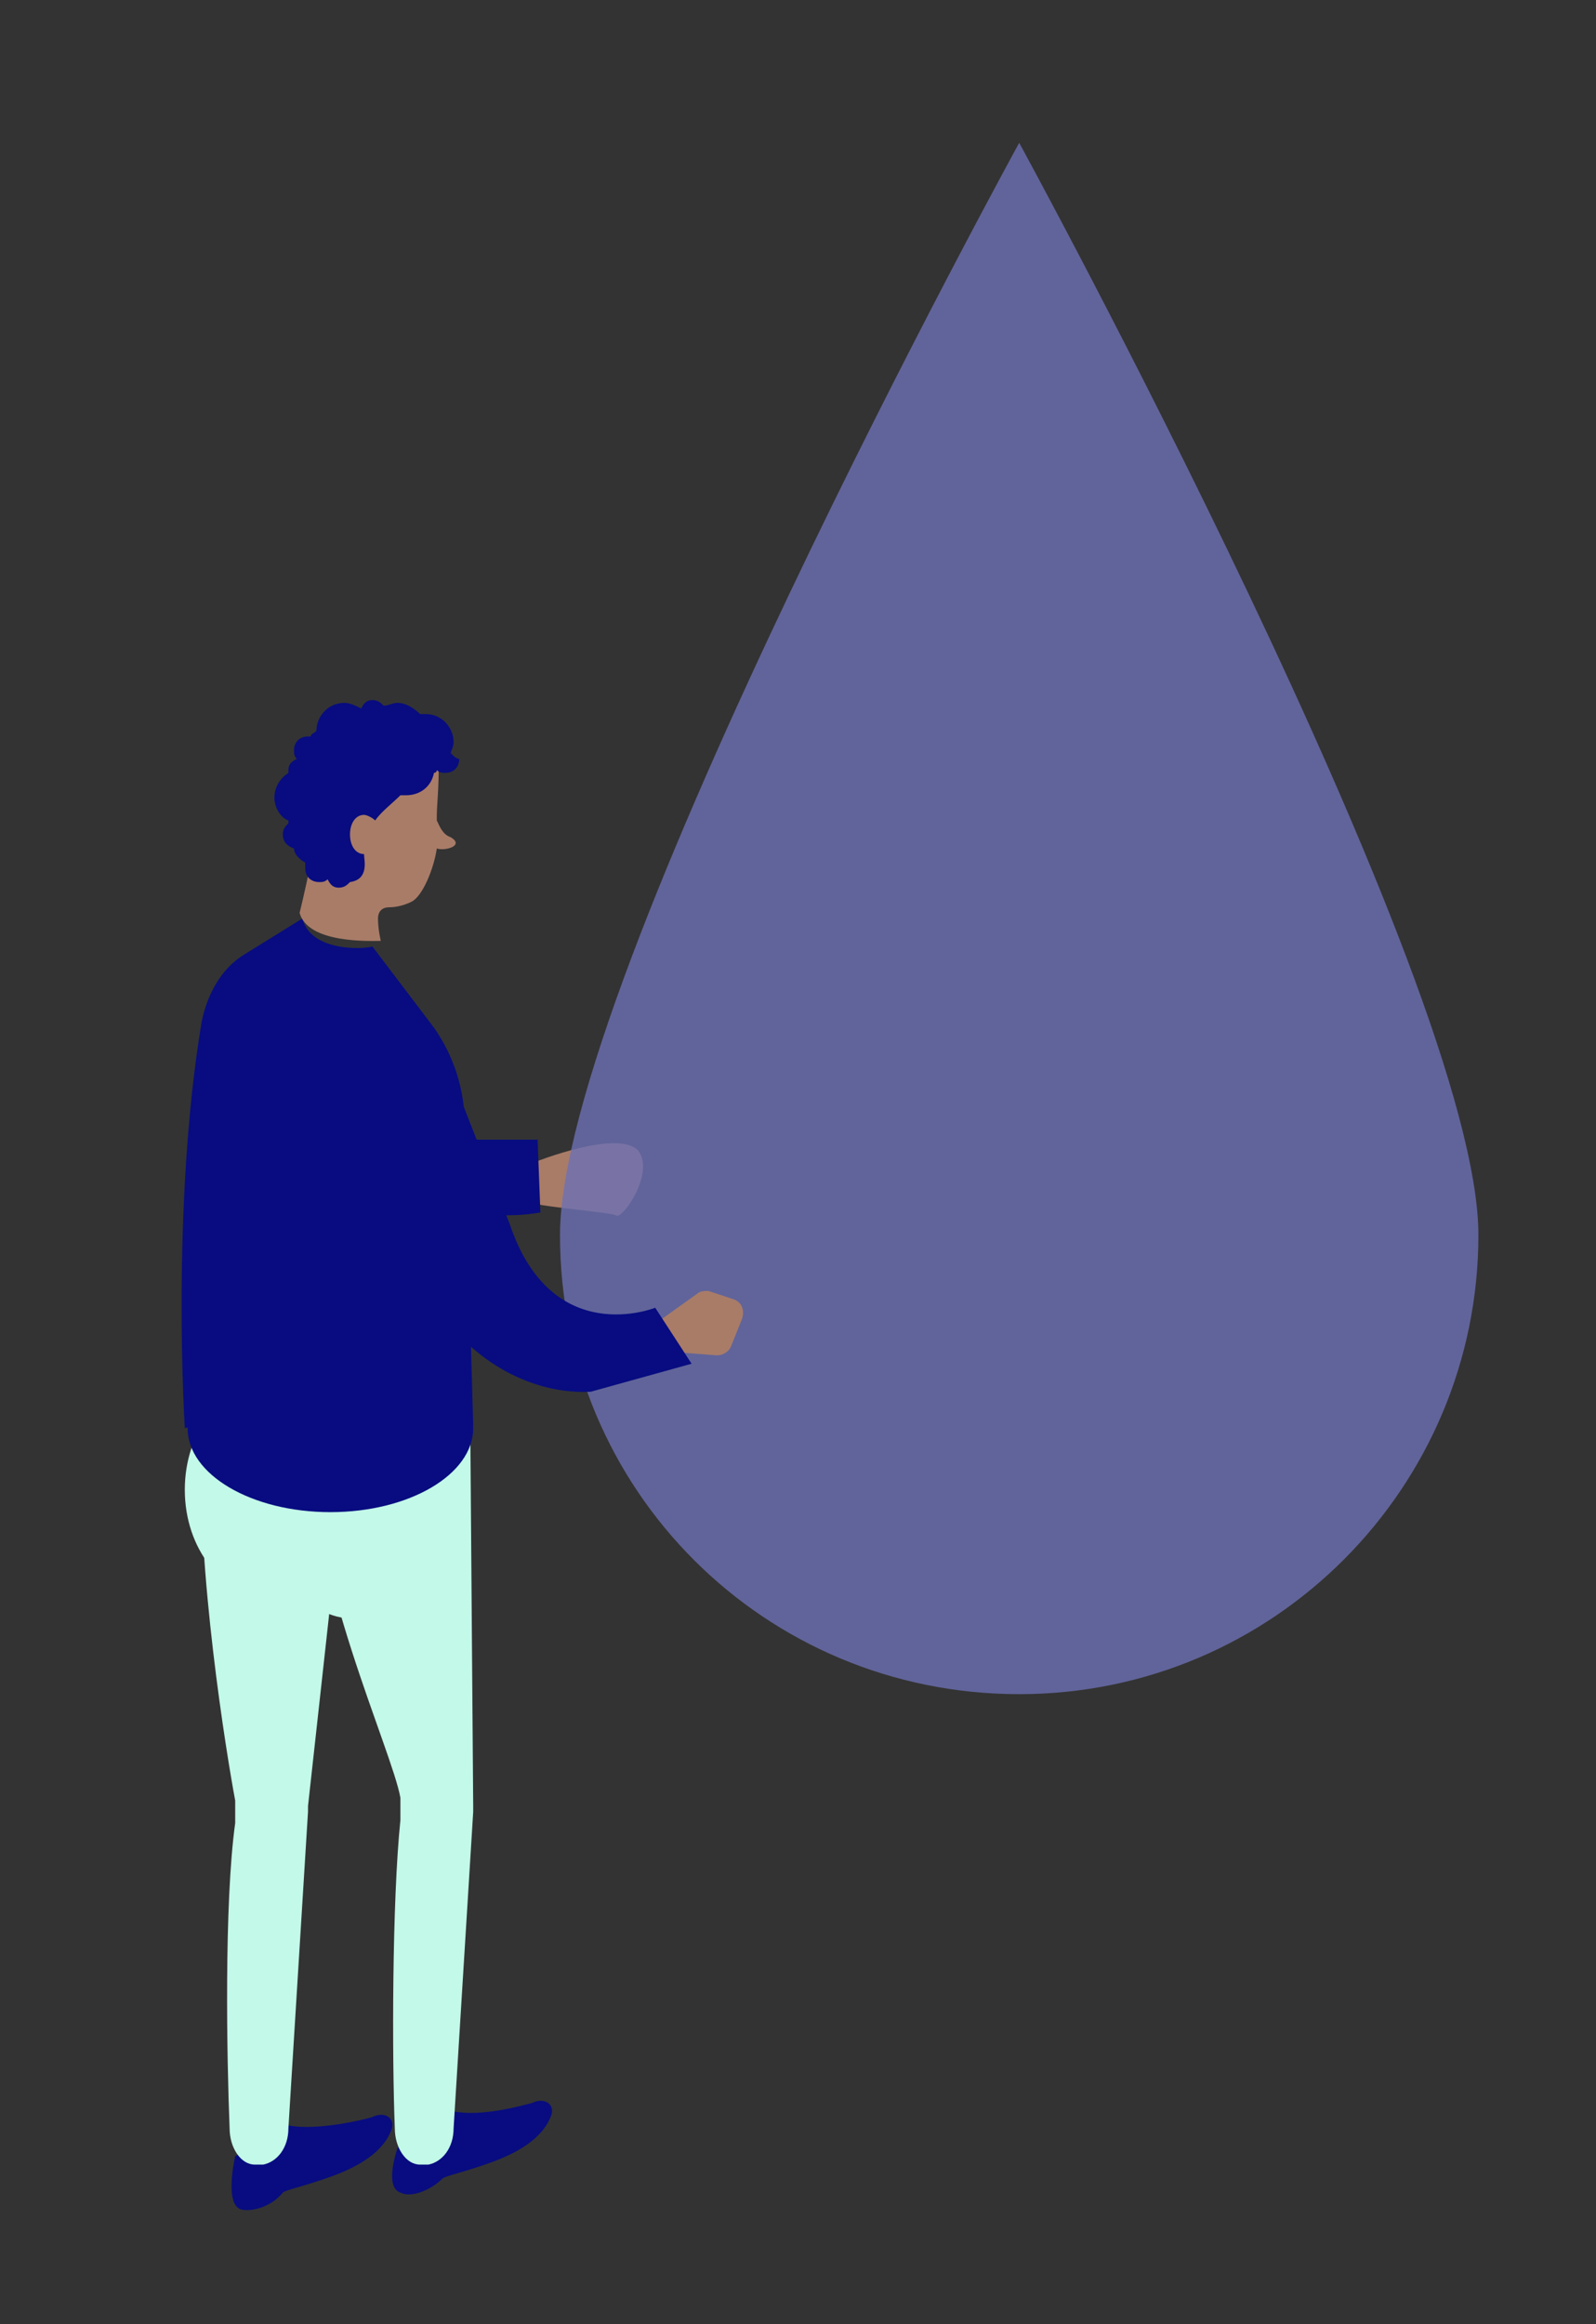 <?xml version="1.0" encoding="utf-8"?>
<!-- Generator: Adobe Illustrator 27.2.0, SVG Export Plug-In . SVG Version: 6.00 Build 0)  -->
<svg xmlns="http://www.w3.org/2000/svg" xmlns:xlink="http://www.w3.org/1999/xlink" version="1.1" id="Layer_1" x="0px" y="0px" viewBox="0 0 57 83" style="enable-background:new 0 0 57 83;" xml:space="preserve" width="57" height="83">
<rect x="0" y="0" width="57" height="83" fill="#333333" stroke="none"/>
<style type="text/css">
	.st0{fill:#A97C68;}
	.st1{opacity:0.8;}
	.st2{fill:#6D70B4;}
	.st3{fill:#080C80;}
	.st4{fill-rule:evenodd;clip-rule:evenodd;fill:#080C80;}
	.st5{fill:#C2F9E8;}
	.st6{fill-rule:evenodd;clip-rule:evenodd;fill:none;stroke:#EB008B;stroke-width:7.223533e-02;stroke-miterlimit:3.864;}
	.st7{fill:#BAA7D1;}
</style>
<g>
	<g>
		<path class="st0" d="M19.1,41.5c0,0,3-1.2,3.7-0.4c0.6,0.8-0.6,2.5-0.8,2.3c-0.2-0.1-2.5-0.3-2.8-0.4C18.8,43,19.1,41.5,19.1,41.5    z"/>
	</g>
	<g class="st1">
		<g>
			<path class="st2" d="M52.8,44.1c0,9-7.3,16.4-16.4,16.4s-16.4-7.3-16.4-16.4s16.4-39,16.4-39S52.8,35.1,52.8,44.1z"/>
		</g>
	</g>
	<g>
		<g>
			<path class="st3" d="M17.9,43.4c-0.2,0-0.5,0-0.7,0c-1,0-2.3,0-3.5-0.6c-0.7-0.3-1.3-0.8-1.9-1.3l1.7-2c0.4,0.4,0.9,0.7,1.3,0.9     c0.7,0.3,1.6,0.3,2.5,0.3c0.6,0,1.3,0,1.9,0l0.1,2.6C18.7,43.4,18.3,43.4,17.9,43.4z"/>
		</g>
	</g>
	<g>
		<g>
			<path class="st4" d="M10.3,75.9c1,0.2,2.7-0.2,3-0.3c0.4-0.2,0.8,0,0.7,0.4c-0.3,0.9-1.3,1.4-2.1,1.7c-1.1,0.4-1.7,0.5-1.8,0.6     C9.7,78.8,9,79,8.6,78.9C8,78.7,8.4,77,8.4,77L10.3,75.9z"/>
		</g>
		<g>
			<path class="st4" d="M16.2,75.4c1,0.2,2.4-0.2,2.8-0.3c0.4-0.2,0.8,0,0.7,0.4c-0.3,0.9-1.3,1.4-2.1,1.7c-1.1,0.4-1.7,0.5-1.8,0.6     c-0.4,0.4-1.1,0.7-1.5,0.5c-0.6-0.2-0.1-1.6-0.1-1.6L16.2,75.4z"/>
		</g>
		<g>
			<path class="st5" d="M12.4,51.8l-1.4,12.7c0,0.1,0,0.2,0,0.2l-0.7,11.3c0,0.7-0.4,1.2-0.9,1.3l-0.3,0c-0.5,0-0.9-0.6-0.9-1.3     C8.1,73.5,8,68,8.4,65.1c0-0.3,0-0.5,0-0.8C8.1,62.7,7,56,7.2,51.4L12.4,51.8z"/>
		</g>
		<g>
			<path class="st5" d="M16.8,51.5l0.1,13c0,0.1,0,0.2,0,0.2L16.2,76c0,0.7-0.4,1.2-0.9,1.3l-0.3,0c-0.5,0-0.9-0.6-0.9-1.3     c-0.1-2.5-0.1-8.1,0.2-11c0-0.3,0-0.5,0-0.8c-0.3-1.7-3.3-8.1-3.1-12.6L16.8,51.5z"/>
		</g>
		<g>
			<path class="st0" d="M22.6,47.6l0.8-0.3c0,0,0.1,0,0.1-0.1l1.4-1c0.1-0.1,0.3-0.1,0.4-0.1l0.9,0.3c0.3,0.1,0.4,0.4,0.3,0.7     l-0.4,1c-0.1,0.2-0.3,0.3-0.5,0.3l-1.3-0.1c-0.1,0-0.2,0-0.3,0.1l-0.7,0.4c-0.2,0.1-0.3,0.1-0.5,0l-0.4-0.2     C22.2,48.3,22.2,47.7,22.6,47.6z"/>
		</g>
		<g>
			<ellipse class="st5" cx="9.6" cy="53.2" rx="3" ry="3.8"/>
		</g>
		<g>
			<path class="st5" d="M15.8,54.7c0,2.1-1.6,3.1-3.2,3.1s-3-1.7-3-3.8s1.4-3.8,3-3.8S15.8,52.6,15.8,54.7z"/>
		</g>
		<g>
			<path class="st3" d="M6.6,51c0,0-0.5-7.9,0.6-14.5c0.2-1,0.7-1.9,1.5-2.4l2.1-1.3c0.3,1.2,2.2,1.1,2.5,1l2.2,2.9     c0.7,1,1.1,2.2,1.1,3.5l0.3,10.7c-0.8,0.7-2.1,1.4-2.9,1.6l-2.9-1.5C11,50,6.6,51,6.6,51z"/>
		</g>
		<g>
			<path class="st6" d="M13.4,39"/>
		</g>
		<g>
			<path class="st3" d="M11.4,39.3c0.1-1.1,1-2,2.1-2.2c1.2-0.2,2.3,0.5,2.7,1.5l2,5.1c1.5,4.5,5.2,3,5.2,3l1.3,2l-3.6,1     c-1.8,0.1-4-0.8-5.5-3L11.9,41l0-0.1C11.5,40.5,11.4,39.9,11.4,39.3z"/>
		</g>
		<g>
			<path class="st7" d="M12.7,41.4"/>
		</g>
		<g>
			<path class="st0" d="M16.1,29.9c-0.3-0.1-0.4-0.4-0.5-0.6c0,0,0-0.1,0-0.2c0-0.5,0.2-2-0.1-2.7c-0.2,0.2-3.4,1.5-3.9,1.5     c0,0,1.5,3.3,0.7,3.3c-0.5,0-0.9-0.1-1.2-0.4c-0.2,1-0.4,1.8-0.4,1.8c0.3,1.1,2.5,1,2.9,1c0,0-0.1-0.4-0.1-0.8     c0-0.2,0.1-0.4,0.4-0.4c0.3,0,0.6-0.1,0.8-0.2c0.4-0.2,0.8-1.2,0.9-1.9C15.9,30.4,16.6,30.2,16.1,29.9z"/>
		</g>
		<g>
			<path class="st4" d="M16.1,26.9c0-0.1,0.1-0.2,0.1-0.4c0-0.5-0.4-1-1-1c-0.1,0-0.1,0-0.2,0c-0.2-0.2-0.5-0.4-0.8-0.4     c-0.2,0-0.3,0.1-0.5,0.1c-0.1-0.1-0.2-0.2-0.4-0.2c-0.2,0-0.3,0.1-0.4,0.3c-0.2-0.1-0.4-0.2-0.6-0.2c-0.6,0-1,0.5-1,1     c0,0,0,0,0,0c-0.1,0.1-0.2,0.1-0.2,0.2c0,0-0.1,0-0.1,0c-0.3,0-0.5,0.2-0.5,0.5c0,0.1,0,0.2,0.1,0.3c-0.2,0.1-0.3,0.2-0.3,0.4     c0,0,0,0.1,0,0.1c-0.3,0.2-0.5,0.5-0.5,0.9c0,0.3,0.2,0.7,0.5,0.8c0,0,0,0.1,0,0.1c-0.1,0.1-0.2,0.2-0.2,0.4     c0,0.2,0.1,0.4,0.4,0.5c0,0,0,0,0,0c0,0.2,0.2,0.4,0.4,0.5c0,0.1,0,0.1,0,0.2c0,0.3,0.2,0.5,0.5,0.5c0.1,0,0.2,0,0.3-0.1     c0.1,0.2,0.2,0.3,0.4,0.3c0.2,0,0.3-0.1,0.4-0.2c0.7-0.1,0.5-0.8,0.5-1c-0.3,0-0.5-0.3-0.5-0.7c0-0.4,0.2-0.7,0.5-0.7     c0.1,0,0.3,0.1,0.4,0.2c0.2-0.3,0.6-0.6,0.9-0.9c0,0,0.1,0,0.2,0c0.5,0,0.9-0.3,1-0.8c0,0,0.1,0,0.1-0.1c0.1,0.1,0.2,0.1,0.3,0.1     c0.3,0,0.5-0.2,0.5-0.5C16.3,27.1,16.2,27,16.1,26.9z"/>
		</g>
		<g>
			<ellipse class="st3" cx="11.8" cy="51" rx="5.1" ry="3"/>
		</g>
	</g>
</g>
</svg>
